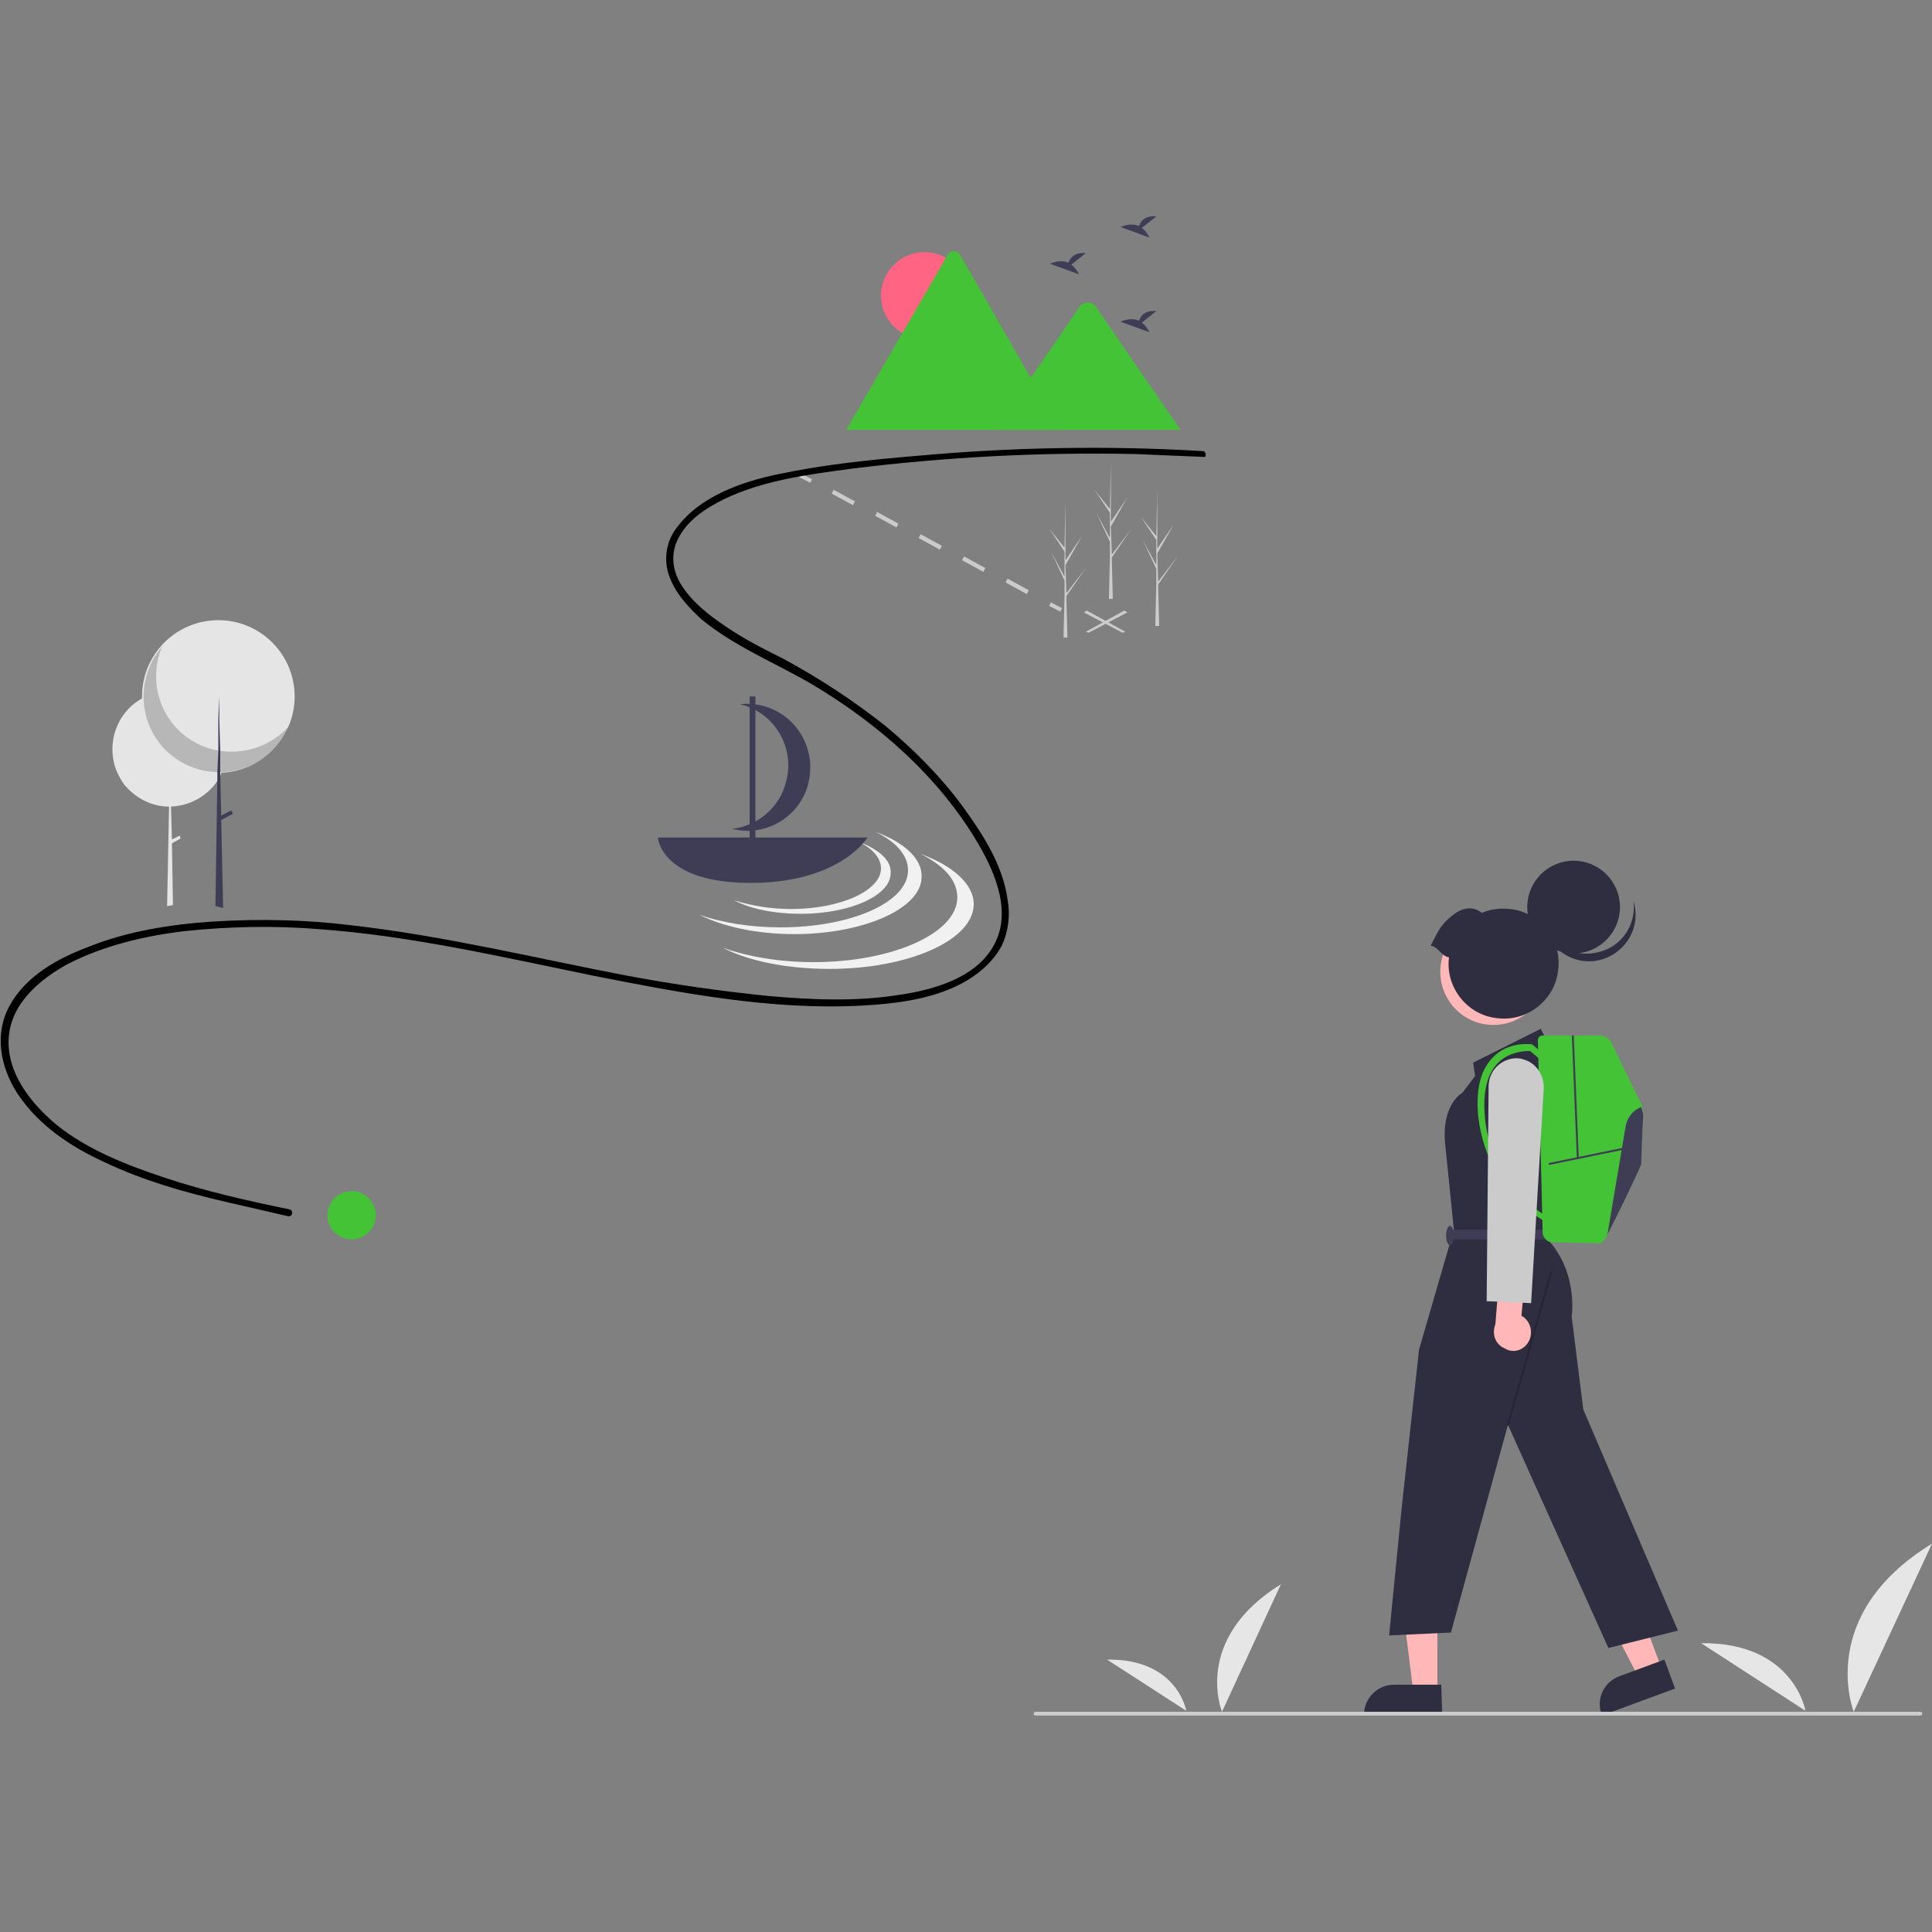 <?xml version="1.0" encoding="utf-8"?>
<!-- Generator: Adobe Illustrator 26.3.1, SVG Export Plug-In . SVG Version: 6.00 Build 0)  -->
<svg version="1.1" id="图层_1" xmlns="http://www.w3.org/2000/svg" xmlns:xlink="http://www.w3.org/1999/xlink" x="0px" y="0px"
	 viewBox="0 0 200 200" style="enable-background:new 0 0 200 200;" xml:space="preserve">
<rect x="0" y="0" width="200" height="200" fill="#808080" stroke="none"/>
<style type="text/css">
	.st0{fill:#E6E6E6;}
	.st1{fill:#CBCBCB;}
	.st2{fill:#E5E5E5;}
	.st3{opacity:0.2;enable-background:new    ;}
	.st4{fill:#3F3D56;}
	.st5{fill:#FF6583;}
	.st6{fill:#44C337;}
	.st7{fill:#F1F1F1;}
	.st8{fill:#FFB7B7;}
	.st9{fill:#2F2E41;}
</style>
<path id="efdf5e1f-6b90-40c1-9274-afa2b16f39be-4520" class="st0" d="M126.5,177.2c0,0-3.1-7.5,6.1-13.2L126.5,177.2z"/>
<path id="af7fe47f-56e6-4bb6-aa0f-d6efaf86a160-4521" class="st0" d="M122.8,177.1c0,0-0.9-5.4-8.2-5.3L122.8,177.1z"/>
<path id="a08d42bc-6ae2-46d7-9736-aba59e52cc48-4522" class="st0" d="M191.9,177.2c0,0-4-10,8.1-17.4L191.9,177.2z"/>
<path id="bafd7749-4c33-42a1-9524-e744b9f16454-4523" class="st0" d="M186.9,177.1c0,0-1.2-7.1-10.8-7"/>
<polygon class="st1" points="116.2,65.5 112.2,63.4 112.5,63.2 116.5,65.4 "/>
<polygon class="st1" points="112.7,65.5 112.4,65.4 116.4,63.2 116.7,63.4 "/>
<rect x="83.2" y="48.9" transform="matrix(0.456 -0.89 0.89 0.456 1.264 101.135)" class="st1" width="0.4" height="1.3"/>
<path class="st1" d="M106.3,61.5l-2.2-1.2l0.2-0.4l2.2,1.2L106.3,61.5z M101.8,59.2l-2.2-1.2l0.2-0.4l2.2,1.2L101.8,59.2z
	 M97.3,56.9l-2.2-1.2l0.2-0.4l2.2,1.2L97.3,56.9z M92.8,54.6l-2.2-1.2l0.2-0.4l2.2,1.2L92.8,54.6z M88.3,52.3l-2.2-1.2l0.2-0.4
	l2.2,1.2L88.3,52.3z"/>
<rect x="109" y="62.2" transform="matrix(0.456 -0.89 0.89 0.456 3.539 131.366)" class="st1" width="0.4" height="1.3"/>
<path class="st2" d="M23.5,77.4c0,0.1,0,0.3,0,0.4c0,0.7-0.2,1.5-0.6,2.2c0,0,0,0,0,0c0,0,0,0.1,0,0.1c-0.1,0.2-0.2,0.4-0.3,0.6
	c-1.1,1.7-2.9,2.7-4.9,2.8l0.1,3.4l0.8-0.4l0.1,0.3l-0.9,0.5l0.1,6.3l0,0.1l-0.6,0.1l0-0.1l0.2-10.2c-1.6,0-3.1-0.7-4.2-1.8
	c0,0-0.1-0.1-0.1-0.1l0,0c-0.5-0.5-0.8-1.1-1.1-1.7c0,0,0,0,0,0c-1.2-2.9,0-6.3,2.8-7.7c0,0,0,0,0.1,0c2.8-1.4,6.2-0.3,7.8,2.4
	c0,0.1,0.1,0.1,0.1,0.2C23.2,75.4,23.5,76.4,23.5,77.4z"/>
<circle class="st2" cx="22.6" cy="72.1" r="7.9"/>
<path class="st3" d="M16.8,66.9c-1.7,4,0.1,8.6,4.1,10.3c3.1,1.3,6.7,0.5,9-2c-1.7,4-6.3,5.8-10.3,4.1S13.8,73,15.5,69
	C15.8,68.2,16.3,67.5,16.8,66.9z"/>
<polygon class="st4" points="23.1,94 22.3,93.8 22.3,93.7 22.5,80.6 22.5,80 22.5,79.9 22.6,77.7 22.6,74.4 22.6,74.3 22.7,72.1 
	22.7,72.1 22.7,74.5 22.8,77.7 22.8,79.9 22.8,80 22.8,80.1 22.8,80.1 22.9,84.4 22.9,84.9 23.1,93.9 "/>
<rect x="22.6" y="84.2" transform="matrix(0.885 -0.466 0.466 0.885 -36.632 20.601)" class="st4" width="1.5" height="0.4"/>
<path d="M124.5,46.7c-9.9-0.6-19.9-0.4-29.7,0.5c-4.8,0.4-9.6,0.9-14.3,1.9c-3.8,0.8-8.1,2.3-10.5,5.6c-1,1.3-1.3,3.1-0.8,4.7
	c0.6,1.9,2,3.4,3.4,4.7c3.4,2.8,7.6,4.5,11.4,6.7c6.9,4.1,13.2,9.6,17.3,16.6c1.8,3.1,3.5,7.2,1.5,10.6c-1.9,3.3-6.3,4.5-9.8,5
	c-4.4,0.7-9,0.5-13.5,0.1c-4.9-0.5-9.8-1.2-14.6-2.1c-9.4-1.8-18.8-4.1-28.4-5.2c-4.8-0.6-9.6-0.7-14.5-0.4c-4.4,0.3-8.8,1-12.8,2.6
	c-3.2,1.2-6.5,3-8.2,6.1c-1.6,2.9-1,6.3,0.8,9.1c2.2,3.3,5.5,5.5,9,7.1c4,1.9,8.2,3.1,12.5,4.1c2.2,0.5,4.3,1,6.5,1.5
	c0.5,0.1,0.6-0.6,0.2-0.7c-4.4-0.9-8.8-1.9-13-3.3c-3.9-1.3-8-2.9-11.2-5.5c-2.6-2.2-5.1-5.3-4.9-8.9c0.2-3.6,3.2-6.1,6.1-7.7
	c3.7-1.9,7.9-2.9,12-3.4c4.7-0.5,9.5-0.6,14.2-0.2c9.5,0.7,18.9,2.9,28.2,4.8c9.1,1.8,18.5,3.6,27.8,3.1c3.7-0.2,7.7-0.7,10.9-2.6
	c1.5-0.9,2.8-2.1,3.6-3.6c0.7-1.5,0.9-3.2,0.6-4.8c-0.5-3.6-2.6-6.8-4.7-9.7c-2.3-3.1-5-5.8-8-8.3c-3.3-2.6-6.8-4.9-10.5-6.9
	c-2-1-4-2-5.9-3.3c-1.8-1.2-3.6-2.6-4.7-4.4c-1-1.6-1.1-3.5-0.1-5.1c1-1.7,2.7-2.8,4.5-3.7c4.1-2,8.9-2.6,13.4-3.2
	c9.7-1.2,19.4-1.7,29.2-1.5c2.4,0.1,4.7,0.2,7.1,0.3C124.9,47.4,124.9,46.7,124.5,46.7z"/>
<path class="st4" d="M118.2,23.6l1.5-1.2c-1.2-0.1-1.6,0.5-1.8,1c-0.9-0.4-1.9,0.1-1.9,0.1l3,1.1C118.8,24.2,118.5,23.8,118.2,23.6z
	"/>
<path class="st4" d="M110.9,27.4l1.5-1.2c-1.2-0.1-1.6,0.5-1.8,1c-0.9-0.4-1.9,0.1-1.9,0.1l3,1.1C111.5,28,111.2,27.6,110.9,27.4z"
	/>
<path class="st4" d="M118.2,33.4l1.5-1.2c-1.2-0.1-1.6,0.5-1.8,1c-0.9-0.4-1.9,0.1-1.9,0.1l3,1.1C118.8,34,118.5,33.6,118.2,33.4z"
	/>
<g id="e2dfab6d-8627-4cc0-b13e-69de57259a01">
	<circle id="bedd3b2f-f695-46eb-9812-80ad4d1341b6" class="st5" cx="95.7" cy="30.6" r="4.5"/>
	<path id="efdddea5-7f44-48b8-bec9-83339a7f085f-4524" class="st6" d="M109.9,44.5H87.7c0,0-0.1,0-0.1,0l10.5-18.1
		c0.2-0.4,0.6-0.5,1-0.3c0.1,0.1,0.2,0.2,0.3,0.3l7,12.2l0.3,0.6L109.9,44.5z"/>
	<path id="f8d22fd6-a75d-4da9-80c1-fba8d7f50740-4525" class="st6" d="M122.2,44.5H103l3.7-5.4l0.3-0.4l4.8-7c0.3-0.4,1-0.5,1.4-0.2
		c0,0,0.1,0,0.1,0.1c0,0,0,0.1,0.1,0.1L122.2,44.5z"/>
</g>
<path class="st7" d="M90.6,86.1c2.1,1,3.4,2.4,3.4,4c0,3.3-5.9,5.9-13.2,5.9c-3.2,0-6.1-0.5-8.4-1.3c2.4,1.2,5.9,2,9.8,2
	c7.3,0,13.2-2.7,13.2-5.9C95.5,88.9,93.6,87.2,90.6,86.1z"/>
<path class="st7" d="M95.3,88.4c2.4,1.2,3.8,2.7,3.8,4.5c0,3.7-6.7,6.7-14.9,6.7c-3.6,0-6.9-0.6-9.4-1.5c2.7,1.4,6.7,2.2,11.1,2.2
	c8.2,0,14.9-3,14.9-6.7C100.8,91.5,98.6,89.6,95.3,88.4z"/>
<path class="st7" d="M88.8,87.1c1.5,0.7,2.4,1.7,2.4,2.8c0,2.3-4.2,4.2-9.3,4.2c-2,0-4-0.3-5.9-0.9c1.7,0.9,4.2,1.4,6.9,1.4
	c5.1,0,9.3-1.9,9.3-4.2C92.3,89,90.9,87.9,88.8,87.1z"/>
<path class="st4" d="M68.1,86.7c0,0,0.3,4.7,9.6,4.7s12.1-4.7,12.1-4.7H68.1z"/>
<path class="st4" d="M81.3,74.2c-1.3-1-3-1.5-4.7-1.3c3.5,0.8,5.7,4.4,4.8,7.9c-0.6,2.7-2.9,4.7-5.6,5c3.5,0.9,7.1-1.3,7.9-4.8
	C84.3,78.5,83.4,75.8,81.3,74.2z"/>
<rect x="77.6" y="72.1" class="st4" width="0.6" height="15.1"/>
<path class="st1" d="M119.9,60.9L119.9,60.9l0-0.4l2-2.9l-2,2.6l0,0.1l-0.1-3l1.7-3l-1.7,2.5l0-6.1l0,0l0,0l-0.1,4.8l-1.6-2l1.6,2.4
	l0,2.6l-1.4-2.6l1.4,3l0,1.5l-0.1,4.1l0,0.3c0.1,0,0.3,0,0.4,0L119.9,60.9L119.9,60.9z"/>
<path class="st1" d="M110.4,62.1L110.4,62.1l0-0.4l2-2.9l-2,2.6l0,0.1l-0.1-3l1.7-3l-1.7,2.5l0-6.1l0,0l0,0l-0.1,4.8l-1.6-2l1.6,2.4
	l0,2.6l-1.4-2.6l1.4,3l0,1.5l-0.1,4.1l0,0.3c0.1,0,0.3,0,0.4,0L110.4,62.1L110.4,62.1z"/>
<path class="st1" d="M115.1,58.1L115.1,58.1l0-0.4l2-2.9l-2,2.6l0,0.1l-0.1-3l1.7-3l-1.7,2.5l0-6.1l0,0l0,0l-0.1,4.8l-1.6-2l1.6,2.4
	l0,2.6l-1.4-2.6l1.4,3l0,1.5l-0.1,4.1l0,0.3c0.1,0,0.3,0,0.4,0L115.1,58.1L115.1,58.1z"/>
<circle class="st6" cx="36.4" cy="125.8" r="2.5"/>
<polygon class="st8" points="172,172.7 169.6,173.6 165.1,164.9 168.6,163.6 "/>
<path class="st9" d="M173.4,174.8l-7.6,2.8l0-0.1c-0.6-1.6,0.2-3.4,1.9-4l0,0l4.6-1.7L173.4,174.8z"/>
<polygon class="st8" points="148.8,175.1 146.3,175.1 145.1,165.5 148.8,165.5 "/>
<path class="st9" d="M149.3,177.6l-8.1,0v-0.1c0-1.7,1.4-3.1,3.1-3.1h0l4.9,0L149.3,177.6z"/>
<path class="st9" d="M160.3,108.1l-0.8-1.6l-7,3.5l0.2,1.4l-1.3,1.7c0,0-2.2,1.2-1.8,5.3l0.4,3.9l0.5,5l-3.6,12.4l-1.8,16.4
	l-1.3,13.2l6.4-0.3l5.9-21.5l10.4,23.1l7.2-1.8l-9.8-22.9l-1.2-9.6c0,0,0.8-5.1-3.1-8.6l0.6-1.8v-2.3l2-10.8L160.3,108.1z"/>
<rect x="150.1" y="139.3" transform="matrix(0.272 -0.962 0.962 0.272 -18.836 254.018)" class="st3" width="16.6" height="0.2"/>
<rect x="150.1" y="127.3" class="st4" width="10" height="1"/>
<ellipse class="st4" cx="150.1" cy="127.9" rx="0.4" ry="1"/>
<circle class="st8" cx="154.6" cy="100.6" r="5.5"/>
<circle class="st9" cx="162.9" cy="93.9" r="4.8"/>
<path class="st9" d="M169.1,93.3c0.8,2.6-0.7,5.2-3.2,6c-2.6,0.8-5.2-0.7-6-3.2c-0.1-0.3-0.1-0.5-0.2-0.8c0.8,2.6,3.4,4,6,3.2
	C167.9,97.9,169.4,95.7,169.1,93.3z"/>
<path class="st9" d="M150,99.1c-0.4,3.1,1.9,6,5,6.3c3.1,0.4,6-1.9,6.3-5c0.4-3.1-1.9-6-5-6.3c-1-0.1-2,0-2.9,0.4
	c-1-0.8-2.1-0.5-3.1,0.3c-1.1,0.9-1.4,1.5-2.2,3.1C148.9,98,149.2,99,150,99.1z"/>
<path class="st6" d="M170.1,115.5c-0.1,1.6-0.2,4.8-0.2,5c0,0.2-2.4,5.2-3.5,7.3v0c-0.1,0.2-0.1,0.3-0.2,0.4
	c-0.2,0.3-0.5,0.6-0.9,0.5l-4.6-0.1c-0.5,0-0.9-0.4-1-0.9l-0.5-20c0-0.3,0.2-0.5,0.5-0.5c0,0,0,0,0,0h5.9c0.5,0,1,0.3,1.2,0.7
	l2.8,5.8C170,114.3,170.1,114.9,170.1,115.5L170.1,115.5z"/>
<path class="st6" d="M159.7,126.3c-1.2-0.7-2.2-1.6-3.1-2.6c-2.1-2.3-3.3-5.3-3.6-8.4c-0.2-2.7,0.3-4.6,1.6-5.9
	c1.6-1.6,3.8-1.3,3.9-1.3l0.1,0l1.5,1.3l-0.4,0.5l-1.3-1.1c-0.4,0-2.1,0-3.3,1.2c-1.1,1.1-1.6,2.9-1.4,5.4c0.2,3,1.4,5.8,3.4,8
	c0.9,1,1.8,1.8,3,2.5L159.7,126.3z"/>
<rect x="160.2" y="119.5" transform="matrix(0.98 -0.201 0.201 0.98 -20.713 35.493)" class="st4" width="8.1" height="0.2"/>
<rect x="163" y="107.2" transform="matrix(0.999 -4.078488e-02 4.078488e-02 0.999 -4.493 6.747)" class="st4" width="0.2" height="12.7"/>
<path class="st4" d="M170.1,115.5c-0.1,1.6-0.2,4.8-0.2,5c0,0.2-2.4,5.2-3.5,7.3l1.9-11.3c0.2-0.9,0.8-1.6,1.6-1.9
	C170,114.9,170.1,115.2,170.1,115.5z"/>
<path class="st8" d="M158.1,139.1c0.6-0.8,0.5-2-0.3-2.7c-0.1-0.1-0.2-0.1-0.3-0.2l0.4-4.4l-2.6-0.9l-0.5,6.2c-0.4,1,0,2.1,1,2.5
	C156.6,140.1,157.6,139.8,158.1,139.1L158.1,139.1z"/>
<path class="st1" d="M158.5,134.9l-4.6-0.2l0.2-22.2c0-1.3,0.8-2.4,2-2.8c0.6-0.2,1.2-0.2,1.7,0c1.3,0.4,2.1,1.7,2,3.1L158.5,134.9z
	"/>
<path class="st1" d="M198.8,177.6h-91.6c-0.1,0-0.2-0.1-0.2-0.2c0-0.1,0.1-0.2,0.2-0.2h91.6c0.1,0,0.2,0.1,0.2,0.2
	C199,177.5,198.9,177.6,198.8,177.6z"/>
</svg>
